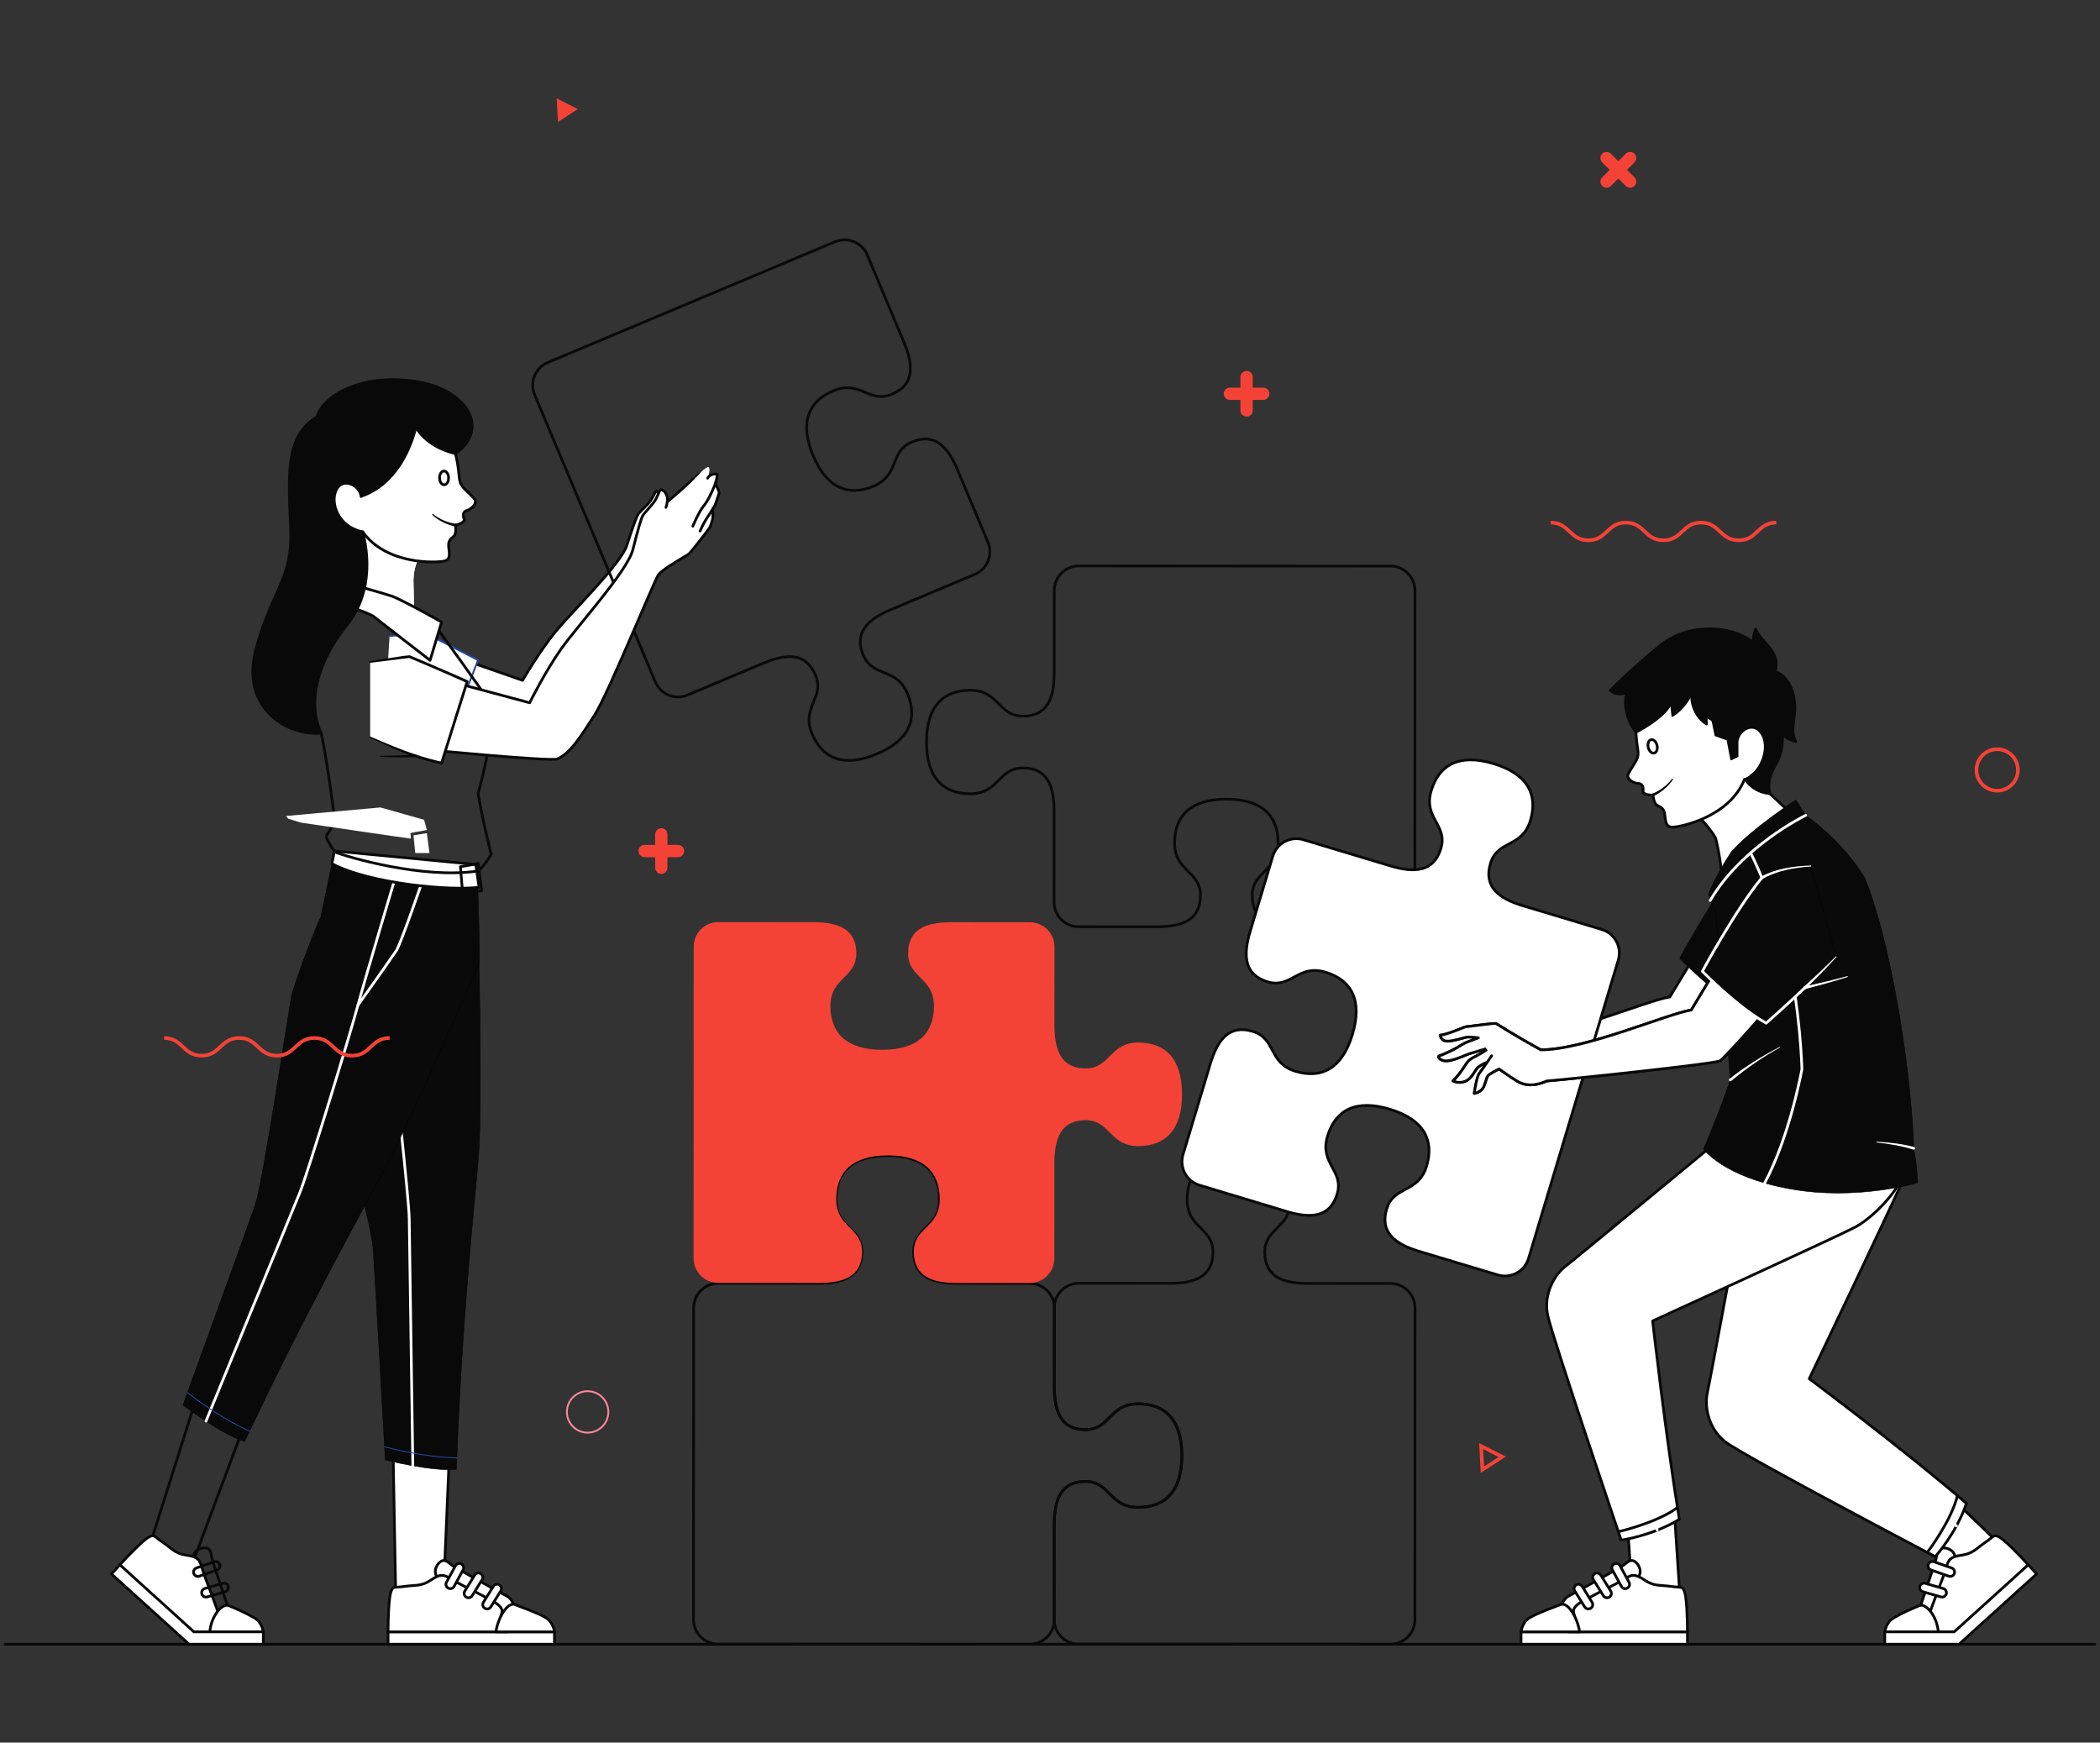 <?xml version="1.0" encoding="UTF-8"?>
<svg xmlns="http://www.w3.org/2000/svg" id="Capa_1" version="1.1" viewBox="0 0 1158.96 961.72">
  <rect x="0" y="0" width="1158.96" height="961.72" fill="#333333" stroke="none"/>
  <defs>
    <style>
      .st0, .st1, .st2, .st3, .st4, .st5, .st6 {
        fill: none;
      }

      .st0, .st3, .st4, .st5, .st6, .st7 {
        stroke-linecap: round;
        stroke-linejoin: round;
      }

      .st0, .st5 {
        stroke: #2647a3;
      }

      .st8, .st7 {
        fill: #fff;
      }

      .st9 {
        fill: #f44336;
      }

      .st10, .st11 {
        fill: #090909;
      }

      .st1 {
        stroke: #f44336;
        stroke-width: 2px;
      }

      .st1, .st2, .st11 {
        stroke-miterlimit: 10;
      }

      .st2 {
        stroke: #ff879f;
      }

      .st3, .st4, .st7 {
        stroke: #090909;
      }

      .st3, .st6, .st7 {
        stroke-width: 1.5px;
      }

      .st12 {
        fill: #2647a3;
      }

      .st13 {
        fill: #d4e7f7;
      }

      .st5 {
        stroke-width: .5px;
      }

      .st11 {
        stroke: #000;
        stroke-width: .25px;
      }

      .st6 {
        stroke: #fff;
      }
    </style>
  </defs>
  <g>
    <g>
      <path class="st3" d="M628.16,774.72c-15.84,0-15.43,14.28-29,14.27-13.58,0-17.25-10.05-17.25-23.91l.03-43.16c0-7.5-6.07-13.58-13.57-13.58l-40.22-.14c-13.86.01-23.91-3.67-23.91-17.25-.02-13.58,14.27-13.16,14.27-29,0-14.85-8.79-24.18-28.59-24.17-19.8,0-28.56,9.35-28.56,24.19,0,15.84,14.29,15.41,14.29,28.99,0,13.58-10.03,17.26-23.9,17.26l-55.35.03c-7.5,0-13.58,6.07-13.58,13.58l-.08,171.94c0,7.5,6.08,13.59,13.57,13.59l171.95.08c7.5,0,13.57-6.07,13.58-13.57l.02-52.42c0-13.86,3.68-23.9,17.27-23.89,13.57,0,13.15,14.29,28.99,14.3,14.85,0,24.19-8.76,24.2-28.56,0-19.81-9.32-28.57-24.17-28.58Z"></path>
      <path class="st3" d="M780.84,893.86l.08-171.95c0-7.5-6.07-13.58-13.57-13.58l-45.45-.02c-13.86,0-23.9-3.69-23.89-17.27,0-13.58,14.29-13.15,14.3-28.99,0-14.85-8.77-24.19-28.56-24.2-19.81-.01-28.57,9.32-28.58,24.17,0,15.84,14.28,15.42,14.27,29,0,13.58-10.05,17.25-23.92,17.25l-50.12-.03c-7.49-.01-13.58,6.07-13.58,13.57l-.02,43.31c-.01,13.86,3.67,23.9,17.25,23.91,13.58.01,13.16-14.27,29-14.27,14.85,0,24.18,8.78,24.17,28.58,0,19.8-9.34,28.56-24.19,28.56-15.84,0-15.41-14.29-28.99-14.29-13.58,0-17.26,10.03-17.27,23.89l-.02,52.26c0,7.5,6.08,13.58,13.58,13.58l171.95.08c7.5,0,13.59-6.08,13.59-13.58Z"></path>
      <path class="st3" d="M767.34,312.41l-171.95-.08c-7.5,0-13.57,6.07-13.58,13.57l-.02,45.45c0,13.86-3.69,23.9-17.27,23.89-13.57,0-13.15-14.29-28.99-14.3-14.85,0-24.19,8.77-24.2,28.56-.01,19.81,9.32,28.57,24.17,28.58,15.84,0,15.42-14.28,29-14.27,13.58,0,17.25,10.05,17.25,23.92l-.03,50.12c-.01,7.49,6.07,13.58,13.57,13.58l43.31.02c13.86.01,23.9-3.67,23.91-17.25.01-13.58-14.27-13.16-14.27-29,0-14.85,8.78-24.18,28.58-24.17,19.8,0,28.56,9.34,28.56,24.19,0,15.84-14.29,15.41-14.29,28.99,0,13.58,10.03,17.26,23.89,17.27l52.26.02c7.5,0,13.58-6.08,13.58-13.57l.08-171.95c0-7.5-6.08-13.59-13.58-13.59Z"></path>
      <path class="st9" d="M451.86,708.05c13.86.01,23.91-3.67,23.91-17.25.01-13.58-14.28-13.16-14.27-29,0-14.85,8.78-24.18,28.58-24.17,19.8,0,28.56,9.34,28.56,24.19,0,15.84-14.29,15.41-14.29,29,0,13.58,10.03,17.26,23.9,17.27h40.04c7.5,0,13.57-6.07,13.58-13.57l.02-52.42c0-13.86,3.68-23.9,17.27-23.89,13.57,0,13.15,14.28,28.99,14.3,14.85,0,24.19-8.76,24.2-28.56,0-19.81-9.32-28.58-24.17-28.58-15.84,0-15.43,14.28-29,14.27-13.58,0-17.25-10.05-17.25-23.92l.03-43.15c0-7.5-6.07-13.58-13.57-13.58l-43.31-.03c-13.86,0-23.91,3.67-23.91,17.25-.02,13.58,14.28,13.16,14.27,29,0,14.85-8.78,24.18-28.58,24.17-19.8,0-28.56-9.34-28.56-24.19,0-15.85,14.29-15.41,14.29-29,0-13.58-10.03-17.26-23.9-17.27l-52.26-.03c-7.5,0-13.58,6.08-13.58,13.58l-.08,171.94c0,7.5,6.08,13.59,13.57,13.59l55.53.04Z"></path>
    </g>
    <line class="st3" x1="2.77" y1="907.44" x2="1156.19" y2="907.44"></line>
    <g>
      <g>
        <path class="st13" d="M790.05,589.29c3.51-3.17,6.76-8.66,7.54-9.71.75-1.01,1.3-2.06,5.07-3.9,2.21-1.06,5.52-3.17,7.88-4.79-.55.16-9.31,2.71-11.45,3.38-2.24.7-6.35,2.94-11.11,3.8-4.76.86-6.69-2.13-5.54-2.55,1.85-.65,6.19-2.45,9.76-4.5,2.4-1.35,3.44-2.31,6.35-3.41,1.15-.42,3.33-1.25,5.57-2.11,0,0-3.74-.5-5.96-.44-1.12.03-3.82,1.1-8.17,1.95-4.34.86-6.14.16-7-2.91,4.94-.6,13.56-4.74,14.52-4.74s5.7-.75,8.9-1.07c3.2-.34,7-.94,7.68-.52.5.29,9.34,6.09,24.46,14.39,24.56,0,70.09-20.01,83.05-21.96l34.37-57.05,32.63,27.19c-16.99,20.94-48.44,56.27-51.15,57.89-2.73,1.61-82.08,10.04-95.69,11.11-7.15,3.25-12.36,2.39-16.08.18-3.75-2.24-10.2-6.84-10.2-6.84,0,0-5.46,2.71-6.22,3.85-.78,1.15-.83,2.45-2.13,5.75-1.3,3.3-5.33,3.9-5.33,3.9,0,0,.83-5.1,1.12-6.06.26-.96.6-3.59,1.95-5.31.73-.94,2.6-3.62,4.14-5.88-.26.1-2.44.91-4.79,2.55-1.64,1.17-1.85,2.73-4.34,5.75-2.5,3.04-6.71,3.59-9.81,2.06Z"></path>
        <g>
          <path class="st0" d="M811.41,562.75s-3.72,1.43-7.29,2.76c-2.24.86-4.42,1.69-5.57,2.11-2.91,1.09-3.95,2.06-6.35,3.41-3.56,2.06-7.91,3.85-9.76,4.5-1.14.42.78,3.41,5.54,2.55,4.76-.86,8.87-3.09,11.11-3.8,2.13-.68,10.9-3.22,11.45-3.38"></path>
          <path class="st0" d="M813.52,568.86s-1.22.86-2.94,2.03h-.03c-2.37,1.61-5.67,3.72-7.88,4.79-3.77,1.85-4.32,2.89-5.07,3.9-.78,1.04-4.03,6.53-7.54,9.71,3.09,1.53,7.31.99,9.81-2.06,2.5-3.02,2.71-4.58,4.34-5.75,2.34-1.64,4.53-2.45,4.79-2.55h.03"></path>
          <path class="st7" d="M811.41,575.42s-1.1,1.61-2.42,3.51c-1.53,2.26-3.41,4.94-4.14,5.88-1.35,1.72-1.69,4.34-1.95,5.31-.29.96-1.12,6.06-1.12,6.06,0,0,4.03-.6,5.33-3.9,1.3-3.31,1.35-4.61,2.13-5.75.75-1.14,6.22-3.85,6.22-3.85,0,0,6.45,4.6,10.2,6.84,3.72,2.21,8.92,3.07,16.08-.18,13.61-1.06,92.96-9.49,95.69-11.11,2.71-1.61,34.16-36.94,51.15-57.89l-32.63-27.19-34.37,57.05c-12.96,1.95-58.49,21.96-83.05,21.96-15.12-8.3-23.96-14.1-24.46-14.39-.68-.42-4.47.18-7.68.52-3.2.31-7.91,1.07-8.9,1.07s-9.57,4.14-14.52,4.74c.86,3.07,2.66,3.77,7,2.91,4.34-.86,7.05-1.92,8.17-1.95,2.21-.05,5.96.44,5.96.44"></path>
        </g>
      </g>
      <g>
        <path class="st11" d="M987.42,470.7s-16.66.41-26.88,6.49c-14.28,17.19-32.86,51.61-32.86,51.61,0,0,18.96,19.51,35.22,28.62,0,0,23.42-20.6,38.59-36.64l-14.07-50.08Z"></path>
        <path class="st12" d="M983.87,537.54c5.96-5.49,11.84-11.07,17.5-16.87.13-.14.37.07.23.22-5.5,5.96-11.24,11.71-17.04,17.38-.47.46-1.18-.27-.69-.73h0Z"></path>
        <path class="st12" d="M984.1,537.42c7.91-1.78,15.79-3.66,23.59-5.85.19-.06.29.25.09.3-7.75,2.41-15.59,4.52-23.45,6.52-.64.16-.88-.82-.23-.97h0Z"></path>
        <path class="st3" d="M960.54,477.19c-14.28,17.19-32.86,51.61-32.86,51.61,0,0,18.96,19.51,35.22,28.62,0,0,10.09-8.88,21.32-19.52"></path>
        <path class="st12" d="M987.43,470.89c-9.14.62-18.6,2.13-26.64,6.74-.56.33-1.08-.52-.51-.86,8.27-4.51,17.86-5.83,27.14-6.26.24,0,.26.38,0,.38h0Z"></path>
      </g>
      <g>
        <polygon class="st7" points="898.47 845.47 900.6 876.76 927.05 879.71 923.95 832.9 898.47 845.47"></polygon>
        <rect class="st7" x="839.44" y="900.58" width="91.84" height="6.86"></rect>
        <path class="st7" d="M861.57,887.65s.36-4.81,4.09-6.74c3.73-1.93,25.98-14.43,28.87-16.12,2.88-1.68,4.21-3.97,6.62-3.49,2.41.48,6.97,6.5,1.33,10.95-5.66,4.45-37.65,19.73-37.65,19.73l-3.25-4.33Z"></path>
        <path class="st7" d="M869,891.95c-.85-2.77-1.33-4,1.92-6.64,3.25-2.65,21.29-11.06,25.5-13.83,4.21-2.77,6.14-2.89,11.31.6,5.17,3.49,8.57,2.59,14.35,3.43,5.78.85,6.37-.36,7.58,2.89,1.2,3.24,1.62,15.34,1.62,22.19h-65.62l3.34-8.63Z"></path>
        <path class="st7" d="M839.44,900.58s.48-5.23,4.93-7.88c4.45-2.65,13.71-5.9,17.08-7.22,3.37-1.32,8.78,5.89,10.34,15.1h-32.36Z"></path>
        <path class="st7" d="M878.65,884.28c.7,1.13.36,2.61-.78,3.31h0c-1.13.7-2.61.35-3.31-.77l-5.48-8.83c-.7-1.14-.35-2.61.78-3.31h0c1.13-.7,2.61-.35,3.31.78l5.47,8.83Z"></path>
        <path class="st7" d="M888.93,878.1c.7,1.13.36,2.61-.78,3.31h0c-1.13.7-2.61.36-3.3-.78l-5.48-8.83c-.7-1.13-.35-2.61.77-3.31h0c1.14-.7,2.61-.35,3.32.78l5.47,8.83Z"></path>
        <path class="st7" d="M899.03,873.21c.64,1.17.2,2.62-.97,3.25h0c-1.17.64-2.62.21-3.25-.96l-4.97-9.12c-.64-1.18-.2-2.63.96-3.26h0c1.17-.64,2.63-.21,3.27.96l4.96,9.13Z"></path>
      </g>
      <g>
        <polygon class="st7" points="1058.06 844.74 1080.64 866.51 1102.23 850.94 1068.5 818.33 1058.06 844.74"></polygon>
        <path class="st7" d="M1059.02,900.78s-2.96-3.81-1.49-7.74c1.47-3.94,9.57-28.14,10.58-31.33,1.01-3.18.45-5.77,2.56-7.03,2.11-1.26,9.53.14,8.33,7.23-1.2,7.1-14.67,39.89-14.67,39.89l-5.32-1.03Z"></path>
        <path class="st7" d="M1067.41,898.98c-2.49-1.48-3.67-2.07-3.04-6.21.63-4.14,8.36-22.49,9.62-27.37,1.26-4.88,2.61-6.26,8.78-7.14,6.17-.88,8.09-3.84,12.94-7.09,4.85-3.25,4.48-4.54,7.56-2.94,3.07,1.6,11.49,10.28,16.1,15.36l-42.31,41.05-9.64-5.65Z"></path>
        <path class="st7" d="M1040.18,900.76s.49-5.23,4.93-7.88c4.45-2.64,10.93-5.48,14.3-6.8,3.37-1.32,9.59,5.53,10.33,14.68h-29.56Z"></path>
        <path class="st7" d="M1072.48,876.7c1.28.36,2.01,1.7,1.64,2.97h0c-.36,1.28-1.69,2.01-2.97,1.64l-9.98-2.87c-1.28-.37-2.02-1.7-1.65-2.98h0c.37-1.28,1.7-2.01,2.98-1.65l9.99,2.88Z"></path>
        <path class="st7" d="M1077.09,865.34c1.26.44,1.91,1.81,1.47,3.06h0c-.43,1.26-1.81,1.92-3.06,1.47l-9.81-3.43c-1.26-.45-1.92-1.82-1.47-3.06h0c.44-1.26,1.81-1.92,3.07-1.48l9.81,3.44Z"></path>
        <polygon class="st7" points="1078.5 900.58 1119.37 863.57 1123.97 868.66 1081.14 907.44 1040.17 907.44 1040.18 900.58 1078.5 900.58"></polygon>
      </g>
      <g>
        <path class="st7" d="M961.69,665.22s-17.9,96.51-19.44,103.45c-1.54,6.94.12,19.4,9.91,27.05,9.79,7.64,115.87,63.37,115.87,63.37,0,0,11.6-12.82,17.23-29.41-34.32-29.52-86.76-68.79-86.76-68.79,0,0,48.59-101.73,52.54-111.54,3.95-9.81,5.74-29.54,1.24-41.75l-90.59,57.62Z"></path>
        <polyline class="st6" points="1001.19 654.74 983.07 769.14 1079.73 842.12"></polyline>
        <path class="st7" d="M1063.83,856.53s13.14-17.27,16.46-31.15"></path>
      </g>
      <g>
        <path class="st7" d="M945.23,632.01s-75.67,62.52-81.3,66.86c-5.64,4.34-12.36,14.96-9.76,27.1,2.6,12.14,40.55,124.02,40.55,124.02,0,0,17.13-2.39,32.09-11.49-7.37-44.66-14.74-109.49-14.74-109.49,0,0,102.55-46.83,111.87-51.82,9.32-4.99,23.36-18.97,27.75-31.22l-106.45-13.96Z"></path>
        <polyline class="st6" points="982.25 649.33 894.94 725.43 914.59 844.48"></polyline>
        <path class="st7" d="M893.14,845.33s21.16-4.81,32.62-13.33"></path>
      </g>
      <g>
        <path class="st8" d="M933.42,446.5s10.19,9.76,13.44,16.15c2.71,10.84,3.25,19.84,3.25,19.84l42.39-29.81-15.51-14.47-18.96-13.28-24.61,21.57Z"></path>
        <path class="st8" d="M958.03,424.93l-24.61,21.57s10.19,9.76,13.44,16.15c.98,3.9,1.67,7.56,2.16,10.66,12.77-13.81,18.36-32.18,20.34-40.44l-11.33-7.94Z"></path>
        <path class="st3" d="M933.42,446.5s10.19,9.76,13.44,16.15c2.71,10.84,3.25,19.84,3.25,19.84l42.39-29.81-15.51-14.47-18.96-13.28-24.61,21.57Z"></path>
      </g>
      <g>
        <g>
          <path class="st8" d="M966.27,428.09c-.05.05-.08.08-.13.1-1.04.75-2.16,1.38-3.36,1.82-8.35,21.15-35.77,26.46-39.73,26.46s-3.75-3.25-4.37-7.36c-.68-4.14-3.49-3.8-4.79-5.2-1.3-1.43-1.66-5.2-1.66-5.2-3.54.36-5.44-1.3-5.44-1.3v-2.39c0-1.56-1.35-2.71-2.65-2.65-1.3.05-4.5-1.1-5.46-2.97-.99-1.85.23-2.76,3.9-8.92,3.64-6.19-.81-6.43.39-27.16,1.22-20.73,17.09-33.51,33.74-35.69,19.9-2.6,35.59,4.34,42.93,26.59,6.97,21.13-3.95,37.99-13.37,43.89Z"></path>
          <path class="st3" d="M914.5,411.36c.47,2.04-.23,3.95-1.58,4.26-1.34.31-2.81-1.1-3.29-3.14-.47-2.04.23-3.95,1.57-4.26,1.34-.31,2.82,1.09,3.29,3.13Z"></path>
          <g>
            <path class="st3" d="M962.79,430.02c-8.35,21.15-35.77,26.46-39.73,26.46s-3.75-3.25-4.37-7.36c-.68-4.14-3.49-3.8-4.79-5.2-1.3-1.43-1.66-5.2-1.66-5.2-3.54.36-5.44-1.3-5.44-1.3v-2.39c0-1.56-1.35-2.71-2.65-2.65-1.3.05-4.5-1.1-5.46-2.97-.99-1.85.23-2.76,3.9-8.92,3.64-6.19-.81-6.43.39-27.16,1.22-20.73,17.09-33.51,33.74-35.69,19.9-2.6,35.59,4.34,42.93,26.59,6.97,21.13-3.95,37.99-13.37,43.89"></path>
            <path class="st10" d="M911.96,438.01c4.18-1.71,8.01-4.54,10.76-8.15.23-.34.77.03.53.37-1.97,2.97-4.61,5.45-7.59,7.4-1,.65-2.01,1.24-3.14,1.77-.38.17-.82.01-1-.36-.19-.4.02-.88.44-1.03h0Z"></path>
          </g>
        </g>
        <g>
          <path class="st10" d="M955.42,419.09l-2.06-10.9-6.61-2.34-1.77-8.59v-.03c-1.61-.83-2.89-1.8-3.77-2.76,0,0,.75,4.22.55,5.1-8.82-5.83-8.27-16.1-8.2-16.94-1.87,4.32-5.1,9.08-10.59,12.49-.29-1.95-.52-4.55-.68-6.84-4.06,8.46-19.43,16.05-19.43,16.05,0,0-8.04-8.69-5.57-21.75-5.57,2.11-8.98-1.56-8.98-1.56,0,0,10.02-10.41,27.53-24.82,15.53-12.8,39.26-11.6,51.49-2.18l.29-.03c-.13-1.88.16-4.16,1.35-6.79,3.15,7.91,13.87,11.92,10.72,23.42,8.69,3.15,10.95,13.87,10.85,20.37-.1,6.19-2.37,12.98.13,17.35l-.23.96c-1.25-.29-4.06-1.2-6.48-3.59.68,17.77-9.89,18.03-6.97,32.5-9.81-.6-14.21-8.2-14.21-8.2,1.2-.44,2.31-1.07,3.36-1.82.05-.03.08-.05.13-.1,7.23-5.49,10.49-18.21,4.84-24.38-4.97-5.46-12.85.81-12.2,7.08v6.56l-3.49,1.74Z"></path>
          <g>
            <path class="st10" d="M921.57,388.42c-.52-4.14.37-8.15,1.6-12.05.06-.17.24-.26.41-.2.16.05.25.22.21.39-.49,1.91-.82,3.88-.99,5.83-.16,1.95-.15,3.93.25,5.77.2,1-1.31,1.28-1.48.26h0Z"></path>
            <path class="st4" d="M933.57,382.64c-1.87,4.32-5.1,9.08-10.59,12.49-.29-1.95-.52-4.55-.68-6.84"></path>
            <path class="st10" d="M936.32,372.03c-.12,3.71-.96,7.34-2.29,10.8-.24.61-1.17.25-.93-.36,1.48-3.3,2.51-6.86,2.83-10.46.02-.24.4-.23.39.02h0Z"></path>
            <path class="st4" d="M897.3,382.59c-5.57,2.11-8.98-1.56-8.98-1.56,0,0,10.02-10.41,27.53-24.82,15.53-12.8,39.26-11.6,51.49-2.18"></path>
            <path class="st10" d="M906.8,377.04c-2.6,2.67-5.76,4.87-9.24,6.25-.39.17-.84-.02-.99-.41-.16-.38.03-.82.41-.98,3.51-1.02,6.72-2.82,9.51-5.19.21-.18.5.13.31.33h0Z"></path>
            <path class="st4" d="M922.3,388.29c-4.06,8.46-19.43,16.05-19.43,16.05,0,0-8.04-8.69-5.57-21.75"></path>
            <path class="st3" d="M967.63,354c-.13-1.88.16-4.16,1.35-6.79,3.15,7.91,13.87,11.92,10.72,23.42,8.69,3.15,10.95,13.87,10.85,20.37-.1,6.19-2.37,12.98.13,17.35.13.23.26.44.42.65"></path>
            <path class="st10" d="M970.38,364.69c-2.06-3.19-3.33-6.89-3.5-10.69-.02-.41.29-.77.71-.79.41-.02.77.29.79.71-.14,3.62.8,7.28,2.51,10.47.18.32-.32.63-.52.31h0Z"></path>
            <path class="st10" d="M983.62,406.08c-2.91-3.38-5.02-7.56-5.55-12.02,0-.11.07-.21.18-.22.11,0,.2.07.22.18.46,3.22,1.99,6.22,3.81,8.88.62.89,1.3,1.76,2.04,2.48.48.46-.24,1.19-.71.71h0Z"></path>
            <path class="st4" d="M991.09,409.44s-.23-.03-.65-.13c-1.25-.29-4.06-1.2-6.48-3.59"></path>
            <path class="st4" d="M983.96,405.72c.68,17.77-9.89,18.03-6.97,32.5-9.81-.6-14.21-8.2-14.21-8.2,1.2-.44,2.31-1.07,3.36-1.82.05-.03.08-.05.13-.1,7.23-5.49,10.49-18.21,4.84-24.38-4.97-5.46-12.85.81-12.2,7.08v6.56l-3.49,1.74-2.06-10.9-6.61-2.34-1.77-8.59"></path>
            <path class="st10" d="M945.34,396.6c7.79,4.36,18.15,3.37,24.83-2.68.15-.14.37.1.22.24-6.72,6.59-17.36,7.98-25.75,3.77-.9-.45-.19-1.82.7-1.33h0Z"></path>
            <path class="st3" d="M933.57,382.59v.05c-.08.83-.62,11.11,8.2,16.94.21-.88-.55-5.1-.55-5.1.88.96,2.16,1.93,3.77,2.76v.03"></path>
            <path class="st10" d="M949.23,390.57c4.69,2.83,10.84,2.23,15.65-.08.24-.13.45.26.2.38-5.03,2.79-11.38,3.74-16.66.96-.91-.54-.05-1.87.82-1.26h0Z"></path>
            <path class="st10" d="M952.48,386.58c3.25.48,6.67.24,9.81-.77.26-.09.42.31.16.42-2.36,1.05-4.94,1.63-7.52,1.81-.88.06-1.72.08-2.65.03-.41-.03-.73-.38-.7-.8.02-.45.46-.78.9-.69h0Z"></path>
          </g>
        </g>
      </g>
      <g>
        <path class="st11" d="M991.09,441.52s-23.96,15.45-35.51,28.46c0,0-8.46,12.52-12.68,23.58,1.79,7.64,3.74,8.62,3.74,8.62,0,0,5.85,58.54,8.29,93.82-6.34,18.86-14.8,38.21-14.8,38.21,0,0,10.89,15.29,47.81,21.95,36.91,6.67,70.41-3.41,70.41-3.41,0,0-.33-9.59-2.28-19.02-.49-30.41-9.81-106.34-26.94-149.27-12.57-20.81-32.63-34.47-32.63-34.47-2.08-3.56-5.42-8.46-5.42-8.46Z"></path>
        <path class="st6" d="M996.51,449.98s-35.19,17.04-52.66,47"></path>
        <path class="st6" d="M966.15,470.7s12.26,23.94,19.85,54.72c7.59,30.79,8.46,64.61,8.46,64.61,0,0-6.71,37.26-20.59,62.86"></path>
        <path class="st8" d="M954.46,595.42c8.66-6.74,17.95-12.64,27.72-17.63.19-.1.36.2.16.3-9.52,5.29-18.57,11.49-26.92,18.47-.75.66-1.75-.52-.96-1.15h0Z"></path>
        <path class="st8" d="M1055.85,634.43c-6.5-2.08-13.33-3.18-20.11-3.9-.28-.02-.25-.47.03-.45,6.91.39,13.82,1.14,20.54,2.92.98.28.5,1.77-.47,1.43h0Z"></path>
      </g>
      <path class="st7" d="M710.08,668.59c13.28,3.99,23.96,3.37,27.87-9.64,3.92-13.01-9.89-16.71-5.33-31.88,4.28-14.22,15.36-20.64,34.32-14.93,18.96,5.7,24.67,17.17,20.39,31.39-4.56,15.17-18.12,10.66-22.03,23.65-3.92,13,4.64,19.42,17.91,23.41l43.44,13.04c7.18,2.16,14.76-1.92,16.92-9.1l49.53-164.65c2.16-7.19-1.91-14.75-9.09-16.91l-43.53-13.09c-13.27-3.99-21.82-10.41-17.91-23.41,3.91-13,17.46-8.48,22.03-23.65,4.28-14.22-1.44-25.69-20.4-31.39-18.96-5.7-30.04.7-34.32,14.93-4.56,15.17,9.24,18.88,5.33,31.88-3.91,13-14.59,13.63-27.87,9.64l-47.99-14.45c-7.17-2.16-14.75,1.91-16.91,9.09l-12.48,41.47c-4,13.27-3.37,23.95,9.64,27.86,12.99,3.91,16.71-9.89,31.88-5.33,14.22,4.28,20.63,15.36,14.92,34.33-5.7,18.96-17.17,24.67-31.38,20.39-15.17-4.56-10.65-18.12-23.66-22.03-13-3.91-19.42,4.64-23.41,17.91l-15.05,50.05c-2.16,7.19,1.91,14.76,9.09,16.91l48.08,14.49Z"></path>
      <g>
        <path class="st7" d="M801.87,596.53c3.51-3.17,6.76-8.66,7.54-9.71.75-1.01,1.3-2.06,5.07-3.9,2.21-1.06,5.52-3.17,7.88-4.79-.55.16-9.31,2.71-11.45,3.38-2.24.7-6.35,2.94-11.11,3.8-4.76.86-6.69-2.13-5.54-2.55,1.85-.65,6.19-2.45,9.76-4.5,2.4-1.35,3.44-2.31,6.35-3.41,1.15-.42,3.33-1.25,5.57-2.11,0,0-3.74-.5-5.96-.44-1.12.03-3.82,1.1-8.17,1.95-4.34.86-6.14.16-7-2.91,4.94-.6,13.56-4.74,14.52-4.74s5.7-.75,8.9-1.07c3.2-.34,7-.94,7.68-.52.5.29,9.34,6.09,24.46,14.39,24.56,0,70.09-20.01,83.05-21.96l34.37-57.05,32.63,27.19c-16.99,20.94-48.44,56.27-51.15,57.89-2.73,1.61-82.08,10.04-95.69,11.11-7.15,3.25-12.36,2.39-16.08.18-3.74-2.24-10.2-6.84-10.2-6.84,0,0-5.46,2.71-6.22,3.85-.78,1.15-.83,2.45-2.13,5.75-1.3,3.3-5.33,3.9-5.33,3.9,0,0,.83-5.1,1.12-6.06.26-.96.6-3.59,1.95-5.31.73-.94,2.6-3.62,4.14-5.88-.26.1-2.44.91-4.79,2.55-1.64,1.17-1.85,2.73-4.34,5.75-2.5,3.04-6.71,3.59-9.81,2.06Z"></path>
        <path class="st13" d="M963.06,570.96c11.31-12.56,27.01-30.63,37.35-43.38l-32.63-27.19-32.96,54.72c7.1,4.96,17.05,11.15,28.24,15.85Z"></path>
        <g>
          <path class="st7" d="M823.23,569.99s-3.72,1.43-7.29,2.76c-2.24.86-4.42,1.69-5.57,2.11-2.91,1.09-3.95,2.06-6.35,3.41-3.56,2.06-7.91,3.85-9.76,4.5-1.14.42.78,3.41,5.54,2.55,4.76-.86,8.87-3.09,11.11-3.8,2.13-.68,10.9-3.22,11.45-3.38"></path>
          <path class="st7" d="M825.34,576.1s-1.22.86-2.94,2.03h-.03c-2.37,1.61-5.67,3.72-7.88,4.79-3.77,1.85-4.32,2.89-5.07,3.9-.78,1.04-4.03,6.53-7.54,9.71,3.09,1.53,7.31.99,9.81-2.06,2.5-3.02,2.71-4.58,4.34-5.75,2.34-1.64,4.53-2.45,4.79-2.55h.03"></path>
          <path class="st7" d="M823.23,582.66s-1.1,1.61-2.42,3.51c-1.53,2.26-3.41,4.94-4.14,5.88-1.35,1.72-1.69,4.34-1.95,5.31-.29.96-1.12,6.06-1.12,6.06,0,0,4.03-.6,5.33-3.9,1.3-3.31,1.35-4.61,2.13-5.75.75-1.14,6.22-3.85,6.22-3.85,0,0,6.45,4.6,10.2,6.84,3.72,2.21,8.92,3.07,16.08-.18,13.61-1.06,92.96-9.49,95.69-11.11,2.71-1.61,34.16-36.94,51.15-57.89l-32.63-27.19-34.37,57.05c-12.96,1.95-58.49,21.96-83.05,21.96-15.12-8.3-23.96-14.1-24.46-14.39-.68-.42-4.47.18-7.68.52-3.2.31-7.91,1.07-8.9,1.07s-9.57,4.14-14.52,4.74c.86,3.07,2.66,3.77,7,2.91,4.34-.86,7.05-1.92,8.17-1.95,2.21-.05,5.96.44,5.96.44"></path>
        </g>
      </g>
      <g>
        <path class="st11" d="M999.25,477.94s-16.66.41-26.88,6.49c-14.28,17.19-32.86,51.61-32.86,51.61,0,0,18.96,19.51,35.22,28.62,0,0,23.42-20.6,38.59-36.64l-14.07-50.08Z"></path>
        <path class="st8" d="M995.53,544.6c5.99-5.45,11.92-10.98,17.61-16.74.2-.21.56.1.35.33-5.46,6.01-11.16,11.79-16.93,17.5-.71.7-1.77-.41-1.03-1.09h0Z"></path>
        <path class="st8" d="M995.87,544.42c7.92-1.72,15.81-3.55,23.63-5.69.13-.04.26.04.29.17.03.12-.04.25-.16.29-7.73,2.47-15.56,4.63-23.42,6.69-.96.25-1.33-1.24-.35-1.46h0Z"></path>
        <path class="st6" d="M972.37,484.43c-14.28,17.19-32.86,51.61-32.86,51.61,0,0,18.96,19.51,35.22,28.62,0,0,10.09-8.88,21.32-19.52"></path>
        <path class="st8" d="M999.25,478.22c-9.1.67-18.54,2.22-26.52,6.86-.83.5-1.62-.78-.77-1.29,8.33-4.49,17.95-5.77,27.28-6.14.36-.01.39.56.01.57h0Z"></path>
      </g>
    </g>
    <g>
      <g>
        <g>
          <path class="st8" d="M385.86,292.18c-.79,1.11-9.85,11.43-11.32,12.58-1.5,1.16-13.89,6.7-16.36,9.8-2.47,3.1-29.54,59.1-37.12,69.37-7.61,10.27-13.73,18.87-20.46,21.09-3.57,1.19-62.59-7.78-62.59-7.78l2.47-38.48,47.93,16.72s9.06-15.68,18.02-26.68c8.93-10.98,36.17-37.36,39.55-47.9,3.4-10.54,5.23-15.61,6.21-17.11,1.02-1.53,5.58-5.36,7.09-7.82,1.54-2.46,2.5-5.12,3.18-4.81,1.97.83,4.12,3.83,1.77,9.21,3.73-3.21,8.04-6.91,9.21-7.85,2.16-1.77,8.31-7.35,9.8-8.78,1.49-1.39,3.65-2.78,4.12-2.51.38.21.4,2.87-.91,5.63h.03c1.51-2.41,4.73-1.86,4.98-1.63.18.16-.35,2.49-1.27,4.72,0,0,1.96,4.01,1.64,4.9-.29.87-1.84,4.64-2.32,5.66-.17.38-.7,1.19-1.39,2.16,0,0-.25,3.92-.28,4.42-.03.5-1.19,3.95-1.97,5.06Z"></path>
          <g>
            <path class="st3" d="M358.23,285.58s2.78-2.4,6-5.19c3.73-3.21,8.04-6.91,9.21-7.85,2.16-1.77,8.31-7.35,9.8-8.78,1.49-1.39,3.65-2.78,4.12-2.51.38.21.4,2.87-.91,5.63-.36.82-.85,1.63-1.5,2.41-2.77,3.39-5.62,7.84-6.71,9.07-1.07,1.23-4.01,3.82-5.72,7.62"></path>
            <path class="st0" d="M377.34,290.88s3.68-7.36,6.11-9.86c2.43-2.52,4.71-6.94,6.04-9.53.25-.49.48-1.01.7-1.52.91-2.23,1.45-4.56,1.27-4.72-.25-.23-3.47-.77-4.98,1.64"></path>
            <path class="st0" d="M380.87,293.57s1.85-3.59,3.49-5.8c1.03-1.38,2.61-3.45,3.75-5.07.69-.97,1.22-1.78,1.39-2.16.48-1.03,2.02-4.79,2.32-5.66.33-.9-1.64-4.9-1.64-4.9"></path>
            <path class="st3" d="M388.11,282.7s-.25,3.92-.28,4.42c-.03.5-1.19,3.95-1.97,5.06-.79,1.11-9.85,11.43-11.32,12.58-1.5,1.16-13.89,6.7-16.36,9.8-2.47,3.1-29.54,59.1-37.12,69.37-7.61,10.27-13.73,18.87-20.46,21.09-3.57,1.19-62.59-7.78-62.59-7.78l2.47-38.48,47.93,16.72s9.06-15.68,18.02-26.68c8.93-10.98,36.17-37.36,39.55-47.9,3.4-10.54,5.23-15.61,6.21-17.11,1.02-1.53,5.58-5.36,7.09-7.82,1.54-2.46,2.5-5.12,3.18-4.81,1.97.83,4.12,3.83,1.77,9.21"></path>
          </g>
        </g>
        <g>
          <path class="st8" d="M235.2,349.74c-9.66.39-20.2,1.41-20.2,1.41l-2.46,38.32c10.89,5.71,20.78,11.3,35.53,15.57,3.45-9.03,15.73-40.7,15.73-40.7,0,0-13.9-7.27-28.6-14.6Z"></path>
          <path class="st12" d="M234.66,400.89c-7.68-3.24-14.95-7.29-22.23-11.23-.24-.12-.05-.52.2-.38,7.38,3.78,14.72,7.65,22.41,10.69.61.24.24,1.18-.38.92h0Z"></path>
          <path class="st12" d="M234.86,400.93c-5.94.03-11.83-.58-17.71-1.13-.12-.01-.21-.12-.2-.23.01-.12.11-.2.23-.2,5.89.36,11.78.78,17.66.56.66-.02.69,1,.02,1h0Z"></path>
          <path class="st0" d="M232.04,349.88c1.05-.06,2.11-.11,3.16-.14,14.7,7.32,28.6,14.6,28.6,14.6,0,0-12.28,31.67-15.73,40.7-4.86-1.4-9.19-2.95-13.21-4.6"></path>
          <path class="st12" d="M214.97,350.84l17.05-1.45c.65-.05.74.95.08,1,0,0-17.06,1.08-17.07,1.08-.4.04-.47-.59-.06-.62h0Z"></path>
        </g>
      </g>
      <path class="st3" d="M295.05,217.83l66.62,158.51c2.91,6.92,10.87,10.16,17.77,7.25l41.91-17.61c12.77-5.37,23.46-5.87,28.72,6.65,5.26,12.51-8.07,17.66-1.93,32.27,5.75,13.69,17.46,18.9,35.71,11.22,18.26-7.68,22.72-19.67,16.96-33.37-6.14-14.6-19.14-8.67-24.4-21.19-5.26-12.51,2.57-19.79,15.35-25.17l46.21-19.41c6.91-2.9,10.17-10.86,7.25-17.78l-16.78-39.92c-5.37-12.78-12.65-20.61-25.17-15.35-12.52,5.26-6.59,18.26-21.19,24.4-13.69,5.75-25.7,1.29-33.36-16.97-7.67-18.25-2.46-29.95,11.22-35.71,14.61-6.14,19.75,7.2,32.27,1.93,12.52-5.26,12.03-15.94,6.65-28.72l-20.25-48.18c-2.91-6.91-10.87-10.16-17.78-7.25l-158.52,66.62c-6.91,2.91-10.16,10.87-7.25,17.79Z"></path>
      <g>
        <polygon class="st7" points="248.18 798.47 244.84 876.76 218.39 879.71 216.89 798.47 248.18 798.47"></polygon>
        <rect class="st7" x="214.16" y="900.58" width="91.84" height="6.86"></rect>
        <path class="st7" d="M283.86,887.65s-.36-4.81-4.09-6.74c-3.73-1.93-25.98-14.43-28.87-16.12-2.88-1.68-4.21-3.97-6.62-3.49-2.41.48-6.97,6.5-1.33,10.95,5.66,4.45,37.65,19.73,37.65,19.73l3.25-4.33Z"></path>
        <path class="st7" d="M276.44,891.95c.85-2.77,1.33-4-1.92-6.64-3.25-2.65-21.29-11.06-25.5-13.83-4.2-2.77-6.14-2.89-11.31.6-5.17,3.49-8.57,2.59-14.35,3.43-5.78.85-6.37-.36-7.58,2.89-1.2,3.24-1.62,15.34-1.62,22.19h65.62l-3.34-8.63Z"></path>
        <path class="st7" d="M306,900.58s-.48-5.23-4.93-7.88c-4.45-2.65-13.71-5.9-17.08-7.22-3.37-1.32-8.78,5.89-10.34,15.1h32.36Z"></path>
        <path class="st7" d="M266.79,884.28c-.7,1.13-.36,2.61.78,3.31h0c1.13.7,2.61.35,3.31-.77l5.48-8.83c.7-1.14.35-2.61-.78-3.31h0c-1.13-.7-2.61-.35-3.31.78l-5.47,8.83Z"></path>
        <path class="st7" d="M256.51,878.1c-.7,1.13-.36,2.61.78,3.31h0c1.13.7,2.61.36,3.3-.78l5.48-8.83c.7-1.13.35-2.61-.77-3.31h0c-1.14-.7-2.61-.35-3.32.78l-5.47,8.83Z"></path>
        <path class="st7" d="M246.4,873.21c-.64,1.17-.2,2.62.97,3.25h0c1.17.64,2.62.21,3.25-.96l4.97-9.12c.64-1.18.2-2.63-.96-3.26h0c-1.17-.64-2.63-.21-3.27.96l-4.96,9.13Z"></path>
      </g>
      <g>
        <polygon class="st3" points="135.02 785.92 104.87 866.51 83.28 850.94 107.83 773.2 135.02 785.92"></polygon>
        <path class="st3" d="M126.49,900.78s2.96-3.81,1.49-7.74c-1.47-3.94-9.57-28.14-10.58-31.33-1.01-3.18-.45-5.77-2.56-7.03-2.11-1.26-9.53.14-8.33,7.23,1.2,7.1,14.67,39.89,14.67,39.89l5.32-1.03Z"></path>
        <path class="st7" d="M118.09,898.98c2.49-1.48,3.67-2.07,3.04-6.21-.63-4.14-8.36-22.49-9.62-27.37-1.26-4.88-2.61-6.26-8.78-7.14-6.17-.88-8.09-3.84-12.94-7.09-4.85-3.25-4.48-4.54-7.56-2.94-3.07,1.6-11.49,10.28-16.1,15.36l42.31,41.05,9.64-5.65Z"></path>
        <path class="st7" d="M145.33,900.76s-.49-5.23-4.93-7.88c-4.45-2.64-10.93-5.48-14.3-6.8-3.37-1.32-9.59,5.53-10.33,14.68h29.56Z"></path>
        <path class="st3" d="M113.02,876.7c-1.28.36-2.01,1.7-1.64,2.97h0c.36,1.28,1.69,2.01,2.97,1.64l9.98-2.87c1.28-.37,2.02-1.7,1.65-2.98h0c-.37-1.28-1.7-2.01-2.98-1.65l-9.99,2.88Z"></path>
        <path class="st3" d="M108.41,865.34c-1.26.44-1.91,1.81-1.47,3.06h0c.43,1.26,1.81,1.92,3.06,1.47l9.81-3.43c1.26-.45,1.92-1.82,1.47-3.06h0c-.44-1.26-1.81-1.92-3.07-1.48l-9.81,3.44Z"></path>
        <polygon class="st7" points="107 900.58 66.14 863.57 61.53 868.66 104.36 907.44 145.33 907.44 145.33 900.58 107 900.58"></polygon>
      </g>
      <g>
        <path class="st11" d="M183.21,492.7l-6.59,35.34c-.4,13.38,1.45,42.53,2.36,46.86.91,4.33,25.79,100.51,26.8,112.81,1.02,12.3,6.87,118.03,6.87,118.03,0,0,25.93,6.59,39.23,5.15,2.99-84.52,10.49-150.22,12.33-174.59,1.83-24.37.27-102.29.17-104.37-.1-2.08-15.39-54.66-15.39-54.66l-65.78,15.43Z"></path>
        <path class="st6" d="M205.57,489.32s6.48,57.04,9.2,76.63c2.72,19.59,10.95,96.71,11.07,106.33.11,9.62,2,136.67,2,136.67"></path>
        <path class="st5" d="M212.25,798.47s20.7,5.76,39.86,6.12"></path>
        <path class="st5" d="M220.28,486.23s2.63,35.91,2.06,42.29c-2.77,13.92-7.71,36.38-7.71,36.38"></path>
      </g>
      <g>
        <path class="st11" d="M183.21,476.64l-6.13,29.27c-5.64,12.14-15.39,39.67-16.26,44.01-.87,4.34-15.83,102.55-19.73,114.26s-40.11,111.22-40.11,111.22c0,0,21.25,16.26,34.04,20.16,35.99-76.53,68.73-133.99,80.01-155.67s48.63-106.02,49.35-107.97c.73-1.95-.79-44.23-.79-44.23l-80.38-11.06Z"></path>
        <path class="st6" d="M218.93,481.7s-16.48,54.99-21.68,74.07c-5.2,19.08-27.97,93.22-31.65,102.11s-51.92,126.44-51.92,126.44"></path>
        <path class="st5" d="M103.47,768.56s16.77,13.44,34.24,21.3"></path>
        <path class="st6" d="M233.67,484.65s-11.71,34.05-14.74,39.69c-8.02,11.71-21.4,30.41-21.4,30.41"></path>
      </g>
      <g>
        <path class="st8" d="M234.54,302.76s-6.39,6.57-6.39,17.67c0,8.6.98,25.26.98,25.26l-38.59-17.02,10.84-40.65,33.17,14.74Z"></path>
        <path class="st13" d="M201.37,288.02l-3.95,14.81c5.92,7.07,16.67,18.25,30.91,26.08-.11-3.09-.19-6.1-.19-8.48,0-11.1,6.39-17.67,6.39-17.67l-33.17-14.74Z"></path>
        <path class="st8" d="M234.54,302.76s-6.39,6.57-6.39,17.67c0,8.6.98,25.26.98,25.26l-38.59-17.02,10.84-40.65,33.17,14.74Z"></path>
      </g>
      <g>
        <path class="st7" d="M184.52,469.68l-1.31,6.96c20.81,11.22,66.51,15.12,81.17,13l-1.81-12.54-78.04-7.43Z"></path>
        <path class="st3" d="M254.1,478.33s.7,8.18.81,9.76.38,4.61,2.49,4.61,6.94-.87,8.4-1.14l-1.84-14.96-9.86,1.73Z"></path>
        <path class="st3" d="M240.44,345.69s27.64,37.78,30.08,42.49c2.6,15.94-4.72,42.93-6.67,49.6,2.11,13.5,7.22,33.66,7.22,33.66,0,0-3.64,6.67-7.38,9.27-30.57,4.55-72.03-7.81-78.7-10.41-3.09-3.9-5.04-7.81-4.88-8.78s4.55-6.99,4.55-8.78-3.8-30.79-7.36-48.09c-6.13-10.45-9.55-22.81-5.48-37.28,4.07-14.47,23.74-35.45,23.74-35.45l44.88,13.77Z"></path>
        <g>
          <path class="st8" d="M191.34,321.84s19.04,5.2,24.64,7.07c5.6,1.87,27.72,14.39,27.72,14.39l-6.34,21.14s-29.17-22.6-31.17-24.23c-2-1.63-20.05-7.97-20.05-7.97l5.2-10.41Z"></path>
          <path class="st8" d="M216.94,329.28c-.35-.14-.69-.28-.97-.37-5.6-1.87-24.64-7.07-24.64-7.07l-5.2,10.41s18,6.32,20.04,7.96l10.77-10.93Z"></path>
          <path class="st3" d="M191.34,321.84s19.04,5.2,24.64,7.07c5.6,1.87,27.72,14.39,27.72,14.39l-6.34,21.14s-29.17-22.6-31.17-24.23c-2-1.63-20.05-7.97-20.05-7.97l5.2-10.41Z"></path>
        </g>
      </g>
      <g>
        <path class="st8" d="M196.33,292.47c.06.04.09.06.15.07,1.19.48,2.43.82,3.7.96,13.18,18.53,41.08,17.1,44.92,16.15,3.84-.95,2.86-4.06,2.47-8.2-.34-4.18,2.47-4.52,3.4-6.2.92-1.7.37-5.45.37-5.45,3.52-.5,4.97-2.57,4.97-2.57,0,0-.2-.81-.57-2.32-.38-1.51.66-2.95,1.94-3.21,1.28-.26,4.11-2.14,4.59-4.19.52-2.03-.89-2.62-5.93-7.73-5.02-5.14-.76-6.43-6.9-26.28-6.16-19.84-24.64-28.43-41.32-26.55-19.95,2.25-33.51,12.76-35.3,36.11-1.7,22.18,12.95,35.93,23.51,39.4Z"></path>
        <path class="st3" d="M242.58,263.8c.03,2.1,1.17,3.78,2.55,3.76,1.38-.02,2.47-1.74,2.44-3.83-.03-2.09-1.17-3.78-2.55-3.76-1.38.02-2.47,1.74-2.44,3.83Z"></path>
        <g>
          <path class="st3" d="M200.18,293.5c13.18,18.53,41.08,17.1,44.92,16.15,3.84-.95,2.86-4.06,2.47-8.2-.34-4.18,2.47-4.52,3.4-6.2.92-1.7.37-5.45.37-5.45,3.52-.5,4.97-2.57,4.97-2.57,0,0-.2-.81-.57-2.32-.38-1.51.66-2.95,1.94-3.21,1.28-.26,4.11-2.14,4.59-4.19.52-2.03-.89-2.62-5.93-7.73-5.02-5.14-.76-6.43-6.9-26.28-6.16-19.84-24.64-28.43-41.32-26.55-19.95,2.25-33.51,12.76-35.3,36.11-1.7,22.18,12.95,35.93,23.51,39.4"></path>
          <path class="st10" d="M251.23,290.55c-4.68-.98-9.08-3.12-12.62-6.33-.13-.12-.15-.32-.03-.46.11-.13.31-.14.44-.04.91.71,1.83,1.4,2.83,1.97,2.93,1.72,6.27,2.9,9.61,3.38,1,.15.76,1.65-.24,1.48h0Z"></path>
        </g>
      </g>
      <g>
        <path class="st11" d="M229.55,235.77c-2.6,10.3-10.22,31.22-30.23,38.14-.05-.36-.13-.73-.23-1.07-.23-.81-.6-1.56-1.07-2.24-2.86-4.16-9.39-5.9-12.23-.65-4.01,7.34.91,21.08,14.39,23.55,1.64,6.45,7.47,31.38-8.79,51.54-16.26,20.16-22.11,42.93-14.08,59.61-18.65,1.53-44.88-13.66-36.01-46.6,8.9-32.96,20.4-38.38,19.1-66.79-1.3-28.41-3.04-51.05,14.52-61.14,3.41-12.02,25.08-24.27,54.64-19.62,20.61,3.25,31.56,14.96,31.01,25.37-.49,9.11-9.24,14.44-9.24,14.44-6.27-1.33-16.65-5.67-21.78-14.54Z"></path>
        <g>
          <path class="st3" d="M199.32,273.92c-.05-.36-.13-.73-.23-1.07-.23-.81-.6-1.56-1.07-2.24-2.86-4.16-9.39-5.9-12.23-.65-4.01,7.34.91,21.08,14.39,23.55,1.64,6.45,7.47,31.38-8.79,51.54-16.26,20.16-22.11,42.93-14.08,59.61-18.65,1.53-44.88-13.66-36.01-46.6,8.9-32.96,20.4-38.38,19.1-66.79-1.3-28.41-3.04-51.05,14.52-61.14,3.41-12.02,25.08-24.27,54.64-19.62,20.61,3.25,31.56,14.96,31.01,25.37-.49,9.11-9.24,14.44-9.24,14.44-6.27-1.33-16.65-5.67-21.78-14.54,0-.03-.03-.03-.03-.05"></path>
          <path class="st3" d="M230.75,229.92s-.29,2.29-1.2,5.85c-2.6,10.3-10.22,31.22-30.23,38.14"></path>
          <path class="st10" d="M198.55,272.32c8.73-9.98,12.88-23.38,14.48-36.37.02-.34.58-.3.53.05-.94,10.03-3.45,20-8.23,28.91-1.62,2.98-3.39,5.83-5.7,8.45-.27.31-.75.34-1.06.07-.33-.29-.33-.81-.01-1.12h0Z"></path>
          <path class="st10" d="M197.32,270.34c2.86-7.81,4.25-16.2,4.52-24.51,0-.37.6-.37.59.01.04,6.34-.61,12.68-2.01,18.87-.47,2.07-1,4.11-1.7,6.16-.13.39-.56.6-.95.47-.41-.14-.62-.6-.45-1h0Z"></path>
        </g>
      </g>
      <g>
        <g>
          <path class="st8" d="M391.63,291.22c-.78,1.25-9.84,13.01-11.34,14.36-1.54,1.35-14.52,8.2-16.96,11.71-2.44,3.51-27.76,65.8-35.23,77.4-7.49,11.6-13.5,21.31-20.61,24.17-3.77,1.53-75.19-5.41-75.19-5.41v-41.68l60,16.08s8.69-17.54,17.59-30.02c8.87-12.46,36.42-42.8,39.34-54.4,2.94-11.6,4.55-17.2,5.52-18.89.99-1.72,5.65-6.17,7.1-8.92,1.48-2.76,2.34-5.7,3.1-5.41,2.19.75,4.71,3.85,2.55,9.81,3.8-3.72,8.2-8.01,9.39-9.11,2.21-2.06,8.46-8.51,9.96-10.15,1.51-1.61,3.75-3.25,4.27-2.99.42.21.62,3.07-.6,6.14h.03c1.46-2.71,4.97-2.34,5.26-2.11.21.16-.21,2.71-1.04,5.18,0,0,2.39,4.19,2.11,5.18-.26.96-1.66,5.12-2.11,6.27-.16.42-.68,1.33-1.35,2.42v4.79c0,.55-1.02,4.34-1.77,5.59Z"></path>
          <path class="st8" d="M264.2,380.31l-31.89-8.55v41.68s21.86,2.13,42.03,3.77c-2.17-15.99-7.36-30.13-10.14-36.9Z"></path>
          <g>
            <path class="st8" d="M361.38,286.01s2.84-2.78,6.11-6.01c3.8-3.72,8.2-8.01,9.39-9.11,2.21-2.06,8.46-8.51,9.96-10.15,1.51-1.61,3.75-3.25,4.27-2.99.42.21.62,3.07-.6,6.14-.34.91-.81,1.82-1.46,2.7-2.76,3.85-5.51,8.85-6.61,10.25-1.06,1.41-4.06,4.4-5.65,8.61"></path>
            <path class="st3" d="M382.35,290.41s3.46-8.2,5.9-11.06c2.45-2.89,4.6-7.81,5.85-10.69.23-.55.44-1.12.65-1.69.83-2.47,1.25-5.02,1.04-5.18-.29-.23-3.8-.6-5.26,2.11"></path>
            <path class="st3" d="M386.35,293.07s1.75-4.01,3.36-6.5c1.02-1.56,2.58-3.9,3.7-5.72.68-1.09,1.2-2,1.35-2.42.44-1.14,1.85-5.31,2.11-6.27.29-.99-2.11-5.18-2.11-5.18"></path>
            <path class="st3" d="M393.41,280.84v4.79c0,.55-1.02,4.34-1.77,5.59-.78,1.25-9.84,13.01-11.34,14.36-1.54,1.35-14.52,8.2-16.96,11.71-2.44,3.51-27.76,65.8-35.23,77.4-7.49,11.6-13.5,21.31-20.61,24.17-3.77,1.53-75.19-5.41-75.19-5.41v-41.68l60,16.08s8.69-17.54,17.59-30.02c8.87-12.46,36.42-42.8,39.34-54.4,2.94-11.6,4.55-17.2,5.52-18.89.99-1.72,5.65-6.17,7.1-8.92,1.48-2.76,2.34-5.7,3.1-5.41,2.19.75,4.71,3.85,2.55,9.81"></path>
          </g>
        </g>
        <g>
          <path class="st8" d="M225.98,362.38c-10.39,1.08-21.69,2.92-21.69,2.92v41.5c12.14,5.4,23.2,10.75,39.4,14.32,3.09-9.97,14.15-44.99,14.15-44.99,0,0-15.5-6.88-31.86-13.77Z"></path>
          <path class="st10" d="M228.89,417.79c-8.51-3-16.61-6.9-24.73-10.69-.16-.08-.23-.27-.16-.43.07-.16.26-.23.42-.16,8.24,3.53,16.44,7.16,24.94,9.86.94.3.47,1.75-.48,1.42h0Z"></path>
          <path class="st10" d="M229.19,417.83c-6.42.41-12.83.12-19.19-.1-.18,0-.32-.16-.31-.33,0-.17.15-.31.32-.31,6.38-.07,12.76-.06,19.06-.75.99-.1,1.13,1.43.12,1.49h0Z"></path>
          <path class="st3" d="M222.59,362.76c1.13-.13,2.27-.26,3.39-.38,16.36,6.88,31.86,13.77,31.86,13.77,0,0-11.06,35.01-14.15,44.99-5.34-1.18-10.12-2.55-14.57-4.05"></path>
          <path class="st10" d="M204.22,364.85l18.29-2.83c.41-.06.79.22.86.63.06.42-.23.81-.65.86,0,0-18.34,2.27-18.35,2.27-.6.09-.76-.83-.14-.93h0Z"></path>
        </g>
      </g>
    </g>
    <g>
      <path class="st9" d="M374.17,466.28h-5.82v-5.81c0-1.87-1.51-3.39-3.39-3.39s-3.39,1.52-3.39,3.39v5.81h-5.81c-1.87,0-3.39,1.52-3.39,3.39s1.52,3.39,3.39,3.39h5.81v5.82c0,1.87,1.52,3.39,3.39,3.39s3.39-1.52,3.39-3.39v-5.82h5.82c1.87,0,3.39-1.52,3.39-3.39s-1.52-3.39-3.39-3.39Z"></path>
      <path class="st9" d="M697.17,213.93h-5.82v-5.81c0-1.87-1.51-3.39-3.39-3.39s-3.39,1.52-3.39,3.39v5.81h-5.81c-1.87,0-3.39,1.52-3.39,3.39s1.52,3.39,3.39,3.39h5.81v5.82c0,1.87,1.52,3.39,3.39,3.39s3.39-1.52,3.39-3.39v-5.82h5.82c1.87,0,3.39-1.52,3.39-3.39s-1.52-3.39-3.39-3.39Z"></path>
      <path class="st9" d="M902.05,97.85l-4.12-4.11,4.11-4.11c1.32-1.32,1.33-3.47,0-4.79s-3.47-1.32-4.79,0l-4.11,4.11-4.11-4.11c-1.32-1.32-3.47-1.32-4.79,0-1.33,1.32-1.33,3.47,0,4.79l4.11,4.11-4.11,4.11c-1.32,1.32-1.32,3.47,0,4.79,1.33,1.32,3.47,1.32,4.79,0l4.11-4.11,4.11,4.11c1.32,1.32,3.47,1.32,4.8,0,1.32-1.32,1.32-3.47,0-4.79Z"></path>
      <path class="st1" d="M1113.66,424.93c0,6.32-5.12,11.44-11.44,11.44s-11.43-5.12-11.43-11.44,5.12-11.44,11.43-11.44,11.44,5.12,11.44,11.44Z"></path>
      <path class="st2" d="M335.73,779.22c0,6.32-5.12,11.44-11.44,11.44s-11.43-5.12-11.43-11.44,5.12-11.44,11.43-11.44,11.44,5.12,11.44,11.44Z"></path>
      <polygon class="st9" points="307.24 54.28 318.88 60.21 307.93 67.32 307.24 54.28"></polygon>
      <polygon class="st1" points="817.42 798.07 829.05 803.99 818.1 811.1 817.42 798.07"></polygon>
      <path class="st1" d="M90.53,572.85c10.37,0,10.37,9.75,20.74,9.75s10.37-9.75,20.75-9.75,10.38,9.75,20.75,9.75,10.38-9.75,20.75-9.75,10.38,9.75,20.76,9.75,10.38-9.75,20.76-9.75"></path>
      <path class="st1" d="M855.8,288.42c10.37,0,10.37,9.76,20.74,9.76s10.37-9.76,20.74-9.76,10.38,9.76,20.75,9.76,10.37-9.76,20.74-9.76,10.39,9.76,20.77,9.76,10.38-9.76,20.76-9.76"></path>
    </g>
  </g>
  <path class="st8" d="M1035.76,838.14s16.3-20.97,16.77-30.73l-14.93-11.72-15.11,5.33-1.19,21.96,13.11,13.32"></path>
  <path class="st8" d="M157.89,450.31l1.12,1.5,7,2.17s60.8,9,60.8,8.85-.29-3.08-.29-3.08l2.69-.54,6.36-1.12-1.52-5.67-24.11-6.8-52.04,4.7Z"></path>
  <polygon class="st8" points="228.2 460.99 229.17 470.77 237.02 470.77 235.57 459.82 228.2 460.99"></polygon>
</svg>

